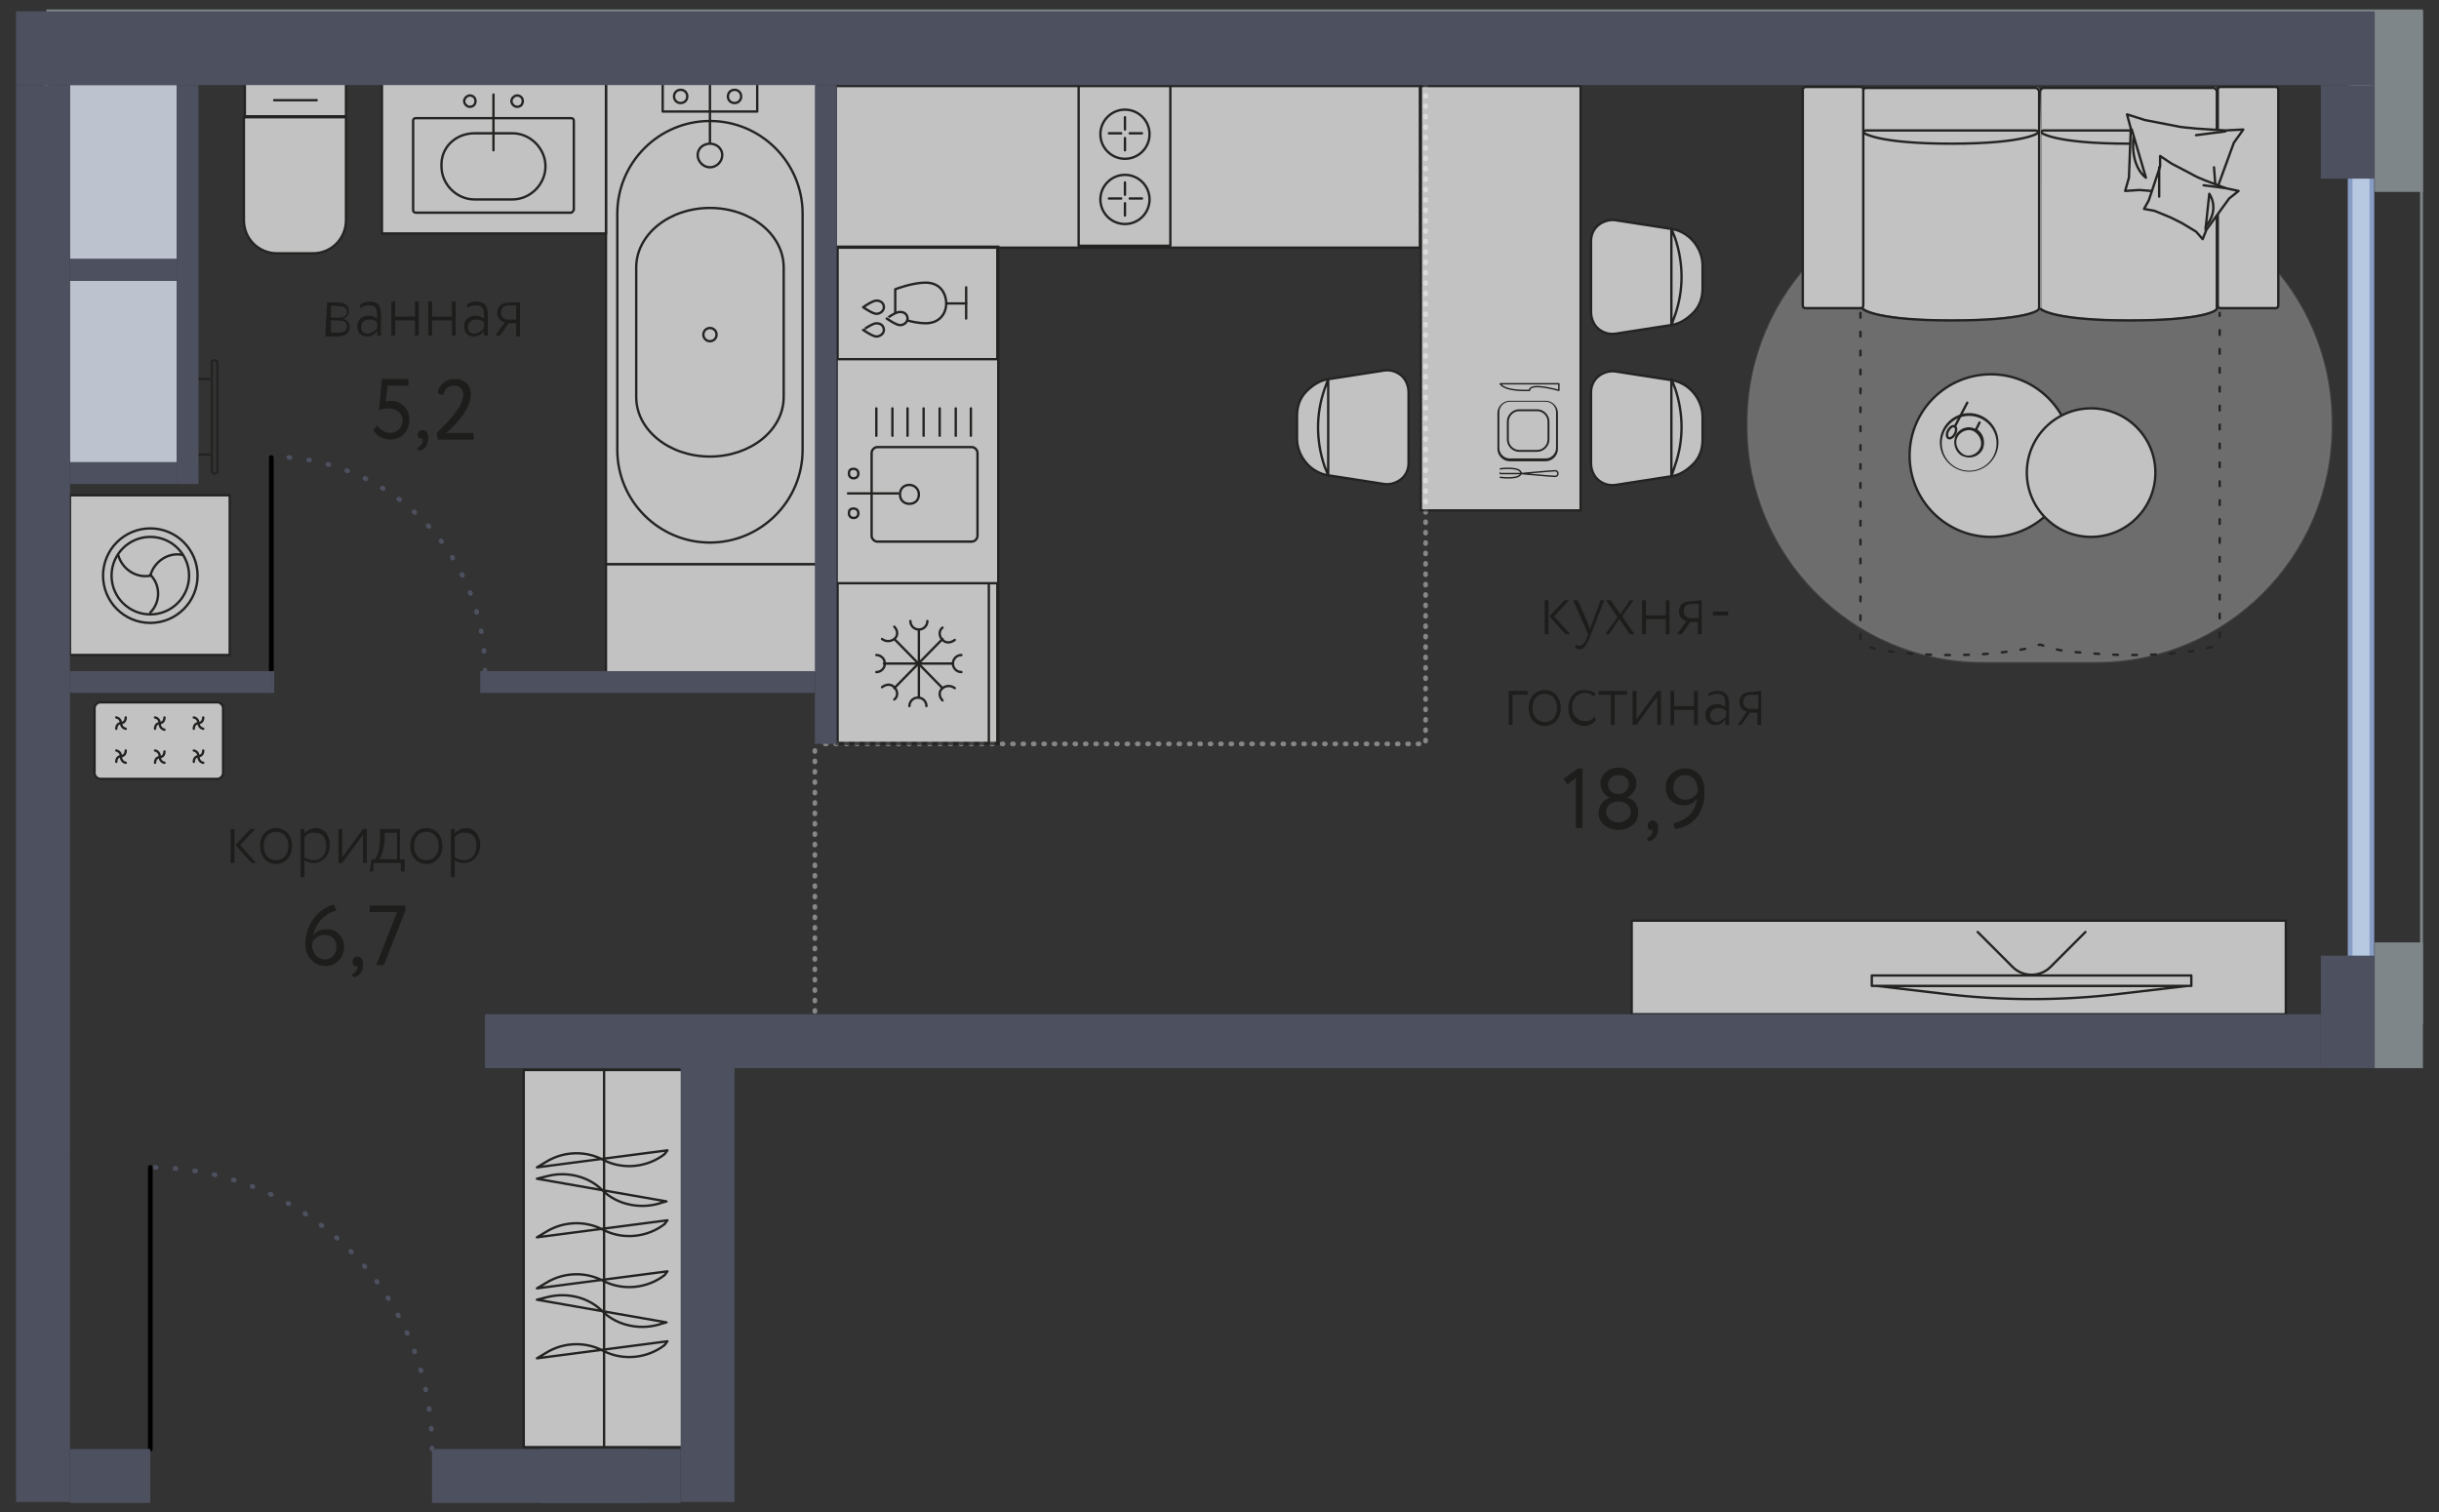 <?xml version="1.0" encoding="utf-8"?>
<!-- Generator: Adobe Illustrator 26.0.2, SVG Export Plug-In . SVG Version: 6.00 Build 0)  -->
<svg version="1.1" id="Layer_1" xmlns="http://www.w3.org/2000/svg" xmlns:xlink="http://www.w3.org/1999/xlink" x="0px" y="0px"
	 width="258px" height="160px" viewBox="0 0 258 160" style="enable-background:new 0 0 258 160;" xml:space="preserve">
<rect x="0" y="0" width="258" height="160" fill="#333333" stroke="none"/>
<style type="text/css">
	.st0{fill:none;stroke:#878787;stroke-width:0.5;stroke-linecap:round;stroke-linejoin:round;stroke-dasharray:0,0,0.1,1;}
	.st1{opacity:0.7;}
	.st2{opacity:0.4;fill:#FFFFFF;stroke:#9D9D9C;stroke-width:0.25;stroke-miterlimit:10;enable-background:new    ;}
	.st3{fill:#FFFFFF;stroke:#1D1D1B;stroke-width:0.25;stroke-miterlimit:10;}
	.st4{fill:none;stroke:#1D1D1B;stroke-width:0.25;stroke-miterlimit:10;}
	.st5{fill:#FFFFFF;stroke:#1D1D1B;stroke-width:0.25;stroke-linejoin:round;}
	.st6{fill:none;stroke:#1D1D1B;stroke-width:0.25;stroke-linejoin:round;}
	.st7{fill:#FFFFFF;}
	.st8{fill:#1D1D1B;}
	.st9{fill:#FFFFFF;stroke:#1D1D1B;stroke-width:0.15;stroke-linecap:round;stroke-linejoin:round;}
	.st10{fill:none;stroke:#1D1D1B;stroke-width:0.25;stroke-linecap:round;stroke-miterlimit:10;}
	.st11{fill:none;stroke:#1D1D1B;stroke-width:0.25;stroke-linecap:round;stroke-miterlimit:10;}
	.st12{fill:#FFFFFF;stroke:#1D1D1B;stroke-width:0.25;stroke-linecap:round;stroke-linejoin:round;}
	.st13{fill:none;stroke:#1D1D1B;stroke-width:0.25;stroke-linecap:round;stroke-linejoin:round;}
	.st14{fill:none;stroke:#1D1D1B;stroke-width:0.25;stroke-linecap:round;stroke-linejoin:round;stroke-dasharray:0,0,0.5,1.5;}
	.st15{fill:none;stroke:#4D505F;stroke-width:0.5;stroke-linecap:round;stroke-linejoin:round;stroke-dasharray:0,0,0.1,2;}
	.st16{fill:none;stroke:#000000;stroke-width:0.5;stroke-linecap:round;stroke-linejoin:round;}
	.st17{fill:#BDC2CF;}
	.st18{fill:#7F868A;}
	.st19{fill:#B7C8E1;}
	.st20{fill:none;stroke:#879DC4;stroke-width:0.5;stroke-linecap:round;stroke-linejoin:round;}
	.st21{fill:#4D505F;}
	.st22{fill-rule:evenodd;clip-rule:evenodd;fill:#7F868A;}
	.st23{fill:#1D1D1C;}
</style>
<g>
	<g id="_зоны">
		<line class="st0" x1="87.3" y1="78.7" x2="150.8" y2="78.7"/>
		<line class="st0" x1="150.8" y1="9" x2="150.8" y2="78.7"/>
		<line class="st0" x1="86.2" y1="107" x2="86.2" y2="78.7"/>
	</g>
	<g id="_мебель" class="st1">
		<g id="_ковры">
			<path class="st2" d="M209.8,19.8h11.9c13.8,0,24.9,11.2,24.9,24.9v0.4c0,13.8-11.2,24.9-24.9,24.9h-11.9
				c-13.8,0-24.9-11.2-24.9-24.9v-0.4C184.9,31,196.1,19.8,209.8,19.8z"/>
		</g>
		<g id="_мебель-2">
			<rect x="55.4" y="113.2" class="st3" width="16.9" height="39.9"/>
			<line class="st4" x1="63.9" y1="113.2" x2="63.9" y2="153.1"/>
			<path class="st5" d="M70.6,134.5l-13.8,1.8l1-0.6c1.8-1.1,4.1-1.2,6-0.2l0,0c2.1,1.1,4.7,0.8,6.5-0.6L70.6,134.5L70.6,134.5z"/>
			<path class="st5" d="M70.5,139.9l-13.7-2.4l1.2-0.3c2.1-0.5,4.3,0.1,5.7,1.5l0,0c1.6,1.6,4.2,2.1,6.4,1.3L70.5,139.9L70.5,139.9z
				"/>
			<path class="st5" d="M70.6,141.9l-13.8,1.8l1-0.6c1.8-1.1,4.1-1.2,6-0.2l0,0c2.1,1.1,4.7,0.8,6.5-0.6L70.6,141.9L70.6,141.9z"/>
			<path class="st5" d="M70.6,121.7l-13.8,1.8l1-0.6c1.8-1.1,4.1-1.2,6-0.2l0,0c2.1,1.1,4.7,0.8,6.5-0.6L70.6,121.7L70.6,121.7z"/>
			<path class="st5" d="M70.5,127.1l-13.7-2.4l1.2-0.3c2.1-0.5,4.3,0.1,5.7,1.5l0,0c1.6,1.6,4.2,2.1,6.4,1.3L70.5,127.1z"/>
			<path class="st5" d="M70.6,129.1l-13.8,1.8l1-0.6c1.8-1.1,4.1-1.2,6-0.2l0,0c2.1,1.1,4.7,0.8,6.5-0.6L70.6,129.1L70.6,129.1z"/>
			<rect x="150.3" y="9.1" class="st3" width="16.9" height="44.9"/>
			<path class="st3" d="M149,41.5V49c0,0.7-0.3,1.3-0.8,1.7s-1.2,0.6-1.8,0.5l-5.8-0.9c-0.9-0.1-1.8-0.6-2.4-1.3s-1-1.6-1-2.6V44
				c0-1,0.3-1.9,1-2.6s1.5-1.2,2.4-1.3l5.8-0.9c0.7-0.1,1.3,0.1,1.8,0.5S149,40.8,149,41.5L149,41.5z"/>
			<path class="st6" d="M140.5,40.1v10.2l-0.4-1c-0.9-2.7-0.9-5.5,0-8.1L140.5,40.1L140.5,40.1z"/>
			<path class="st3" d="M168.3,49v-7.5c0-0.7,0.3-1.3,0.8-1.7s1.2-0.6,1.8-0.5l5.8,0.9c0.9,0.1,1.8,0.6,2.4,1.3s1,1.6,1,2.6v2.4
				c0,1-0.3,1.9-1,2.6s-1.5,1.2-2.4,1.3l-5.8,0.9c-0.7,0.1-1.3-0.1-1.8-0.5S168.3,49.7,168.3,49L168.3,49z"/>
			<path class="st6" d="M176.8,50.4V40.1l0.4,1c0.9,2.7,0.9,5.5,0,8.1L176.8,50.4L176.8,50.4z"/>
			<path class="st3" d="M168.3,33v-7.5c0-0.7,0.3-1.3,0.8-1.7s1.2-0.6,1.8-0.5l5.8,0.9c0.9,0.1,1.8,0.6,2.4,1.3s1,1.6,1,2.6v2.4
				c0,1-0.3,1.9-1,2.6s-1.5,1.2-2.4,1.3l-5.8,0.9c-0.7,0.1-1.3-0.1-1.8-0.5S168.3,33.7,168.3,33L168.3,33z"/>
			<path class="st6" d="M176.8,34.4V24.2l0.4,1c0.9,2.7,0.9,5.5,0,8.1L176.8,34.4L176.8,34.4z"/>
			<path class="st7" d="M159.7,42.5h3.8c0.7,0,1.2,0.5,1.2,1.2v3.8c0,0.7-0.5,1.2-1.2,1.2h-3.8c-0.7,0-1.2-0.5-1.2-1.2v-3.8
				C158.5,43,159.1,42.5,159.7,42.5z"/>
			<path class="st8" d="M163.5,42.5c0.6,0,1.1,0.5,1.1,1.1v3.8c0,0.6-0.5,1.1-1.1,1.1h-3.8c-0.6,0-1.1-0.5-1.1-1.1v-3.8
				c0-0.6,0.5-1.1,1.1-1.1H163.5 M163.5,42.4h-3.8c-0.7,0-1.3,0.6-1.3,1.3v3.8c0,0.7,0.6,1.3,1.3,1.3h3.8c0.7,0,1.3-0.6,1.3-1.3
				v-3.8C164.8,43,164.2,42.4,163.5,42.4L163.5,42.4z"/>
			<path class="st7" d="M160.6,43.4h1.9c0.7,0,1.2,0.5,1.2,1.2v1.9c0,0.7-0.5,1.2-1.2,1.2h-1.9c-0.7,0-1.2-0.5-1.2-1.2v-1.9
				C159.4,43.9,160,43.4,160.6,43.4z"/>
			<path class="st8" d="M162.6,43.5c0.6,0,1.1,0.5,1.1,1.1v1.9c0,0.6-0.5,1.1-1.1,1.1h-1.9c-0.6,0-1.1-0.5-1.1-1.1v-1.9
				c0-0.6,0.5-1.1,1.1-1.1H162.6 M162.6,43.3h-1.9c-0.7,0-1.3,0.6-1.3,1.3v1.9c0,0.7,0.6,1.3,1.3,1.3h1.9c0.7,0,1.3-0.6,1.3-1.3
				v-1.9C163.9,43.9,163.3,43.3,162.6,43.3L162.6,43.3z"/>
			<path class="st9" d="M164.8,40.6h-6.1l0,0c0,0,0.3,0.8,3.1,0.7c0-0.9,3.1,0,3.1,0v-0.7H164.8z"/>
			<path class="st9" d="M158.7,50.5c0,0,2.2,0.3,2.2-0.5h-2.2"/>
			<path class="st9" d="M158.7,49.6c0,0,2.2-0.3,2.2,0.5h-2.2"/>
			<path class="st9" d="M160.9,50.1c0,0,3.3,0.3,3.6,0.3s0.3-0.3,0.3-0.3s0-0.3-0.3-0.3S160.9,50.1,160.9,50.1z"/>
			<rect x="172.6" y="97.4" class="st5" width="69.2" height="9.9"/>
			<path class="st3" d="M224.6,105.1c-6.4,0.8-12.9,0.8-19.3,0l-6.8-0.8h32.9L224.6,105.1z"/>
			<path class="st5" d="M231.8,104.3v-1.1H198v1.1H231.8z"/>
			<path class="st10" d="M220.6,98.6l-3.7,3.7c-1.1,1.1-2.9,1.1-4,0l-3.7-3.7"/>
			<circle class="st3" cx="210.6" cy="48.2" r="8.6"/>
			<circle class="st3" cx="221.2" cy="50" r="6.8"/>
			<path class="st8" d="M208.3,44c1.6,0,2.9,1.3,2.9,2.9s-1.3,2.9-2.9,2.9s-2.9-1.3-2.9-2.9S206.7,44,208.3,44 M208.3,43.7
				c-1.7,0-3.1,1.4-3.1,3.1s1.4,3.1,3.1,3.1s3.1-1.4,3.1-3.1S210,43.7,208.3,43.7L208.3,43.7z"/>
			<path class="st8" d="M208.3,45.5L208.3,45.5c0.2,0,0.5,0.1,0.6,0.2c0.3,0.2,0.5,0.5,0.6,0.8s0.1,0.7-0.1,1
				c-0.2,0.4-0.7,0.7-1.2,0.7c-0.2,0-0.5-0.1-0.6-0.2c-0.3-0.2-0.5-0.5-0.6-0.8s-0.1-0.7,0.1-1C207.3,45.8,207.8,45.5,208.3,45.5
				 M208.3,45.2c-0.6,0-1.1,0.3-1.4,0.8c-0.4,0.8-0.1,1.8,0.6,2.2c0.2,0.1,0.5,0.2,0.8,0.2c0.6,0,1.1-0.3,1.4-0.8
				c0.4-0.8,0.1-1.8-0.6-2.2C208.8,45.3,208.5,45.2,208.3,45.2L208.3,45.2z"/>
			<line class="st10" x1="209" y1="45.5" x2="209.4" y2="44.7"/>
			<line class="st10" x1="206.8" y1="45.1" x2="208.1" y2="42.6"/>
			
				<ellipse transform="matrix(0.476 -0.879 0.879 0.476 67.973 205.484)" class="st11" cx="206.5" cy="45.7" rx="0.7" ry="0.4"/>
			<path class="st7" d="M234.6,9.6c0-0.2-0.2-0.4-0.4-0.4h-17.9c-0.2,0-0.4,0.2-0.4,0.4v4.2c0,0,0,0.1,0.1,0.1
				c0,0.1-0.1,0.1-0.1,0.2v18.4c0,0.2,1.7,1.3,9.4,1.3s9.4-1.1,9.4-1.3V14.2c0-0.1,0-0.2-0.1-0.2l0.1-0.1L234.6,9.6L234.6,9.6z"/>
			<path class="st4" d="M225.2,33.9c-7.7,0-9.4-1.1-9.4-1.3V14.2c0-0.2,0.2-0.4,0.4-0.4h17.9c0.2,0,0.4,0.2,0.4,0.4v18.4
				C234.6,32.9,233,33.9,225.2,33.9L225.2,33.9z"/>
			<path class="st4" d="M225.2,15.2c-7.7,0-9.4-1.1-9.4-1.3V9.7c0-0.2,0.2-0.4,0.4-0.4h17.9c0.2,0,0.4,0.2,0.4,0.4v4.2
				C234.6,14.1,233,15.2,225.2,15.2L225.2,15.2z"/>
			<path class="st7" d="M215.8,9.6c0-0.2-0.2-0.4-0.4-0.4h-17.9c-0.2,0-0.4,0.2-0.4,0.4v4.2c0,0,0,0.1,0.1,0.1
				c0,0.1-0.1,0.1-0.1,0.2v18.4c0,0.2,1.7,1.3,9.4,1.3s9.4-1.1,9.4-1.3V14.2c0-0.1,0-0.2-0.1-0.2l0.1-0.1L215.8,9.6L215.8,9.6z"/>
			<path class="st4" d="M206.4,33.9c-7.7,0-9.4-1.1-9.4-1.3V14.2c0-0.2,0.2-0.4,0.4-0.4h17.9c0.2,0,0.4,0.2,0.4,0.4v18.4
				C215.8,32.9,214.1,33.9,206.4,33.9L206.4,33.9z"/>
			<path class="st4" d="M206.4,15.2c-7.7,0-9.4-1.1-9.4-1.3V9.7c0-0.2,0.2-0.4,0.4-0.4h17.9c0.2,0,0.4,0.2,0.4,0.4v4.2
				C215.8,14.1,214.1,15.2,206.4,15.2L206.4,15.2z"/>
			<path class="st3" d="M191,9.2h5.8c0.2,0,0.3,0.1,0.3,0.3v22.8c0,0.2-0.1,0.3-0.3,0.3H191c-0.2,0-0.3-0.1-0.3-0.3V9.5
				C190.7,9.3,190.9,9.2,191,9.2z"/>
			<path class="st3" d="M234.9,9.2h5.8c0.2,0,0.3,0.1,0.3,0.3v22.8c0,0.2-0.1,0.3-0.3,0.3h-5.8c-0.2,0-0.3-0.1-0.3-0.3V9.5
				C234.6,9.3,234.7,9.2,234.9,9.2z"/>
			<path class="st12" d="M234.3,21.8l0.1-1.5l1.9-5.2l1-1.4l-1.9,0.1l-3.1-0.2c-0.8-0.1-1.5-0.1-2.3-0.3l-3.1-0.6l-1.9-0.6l0.4,1.5
				l0,0l0,0l-0.2,5.2l0,0l0,0l-0.4,1.4l1.5-0.1l2.5,0.2c0.6,0,1.2,0.2,1.8,0.3l2.3,0.6L234.3,21.8L234.3,21.8z"/>
			<line class="st13" x1="234.2" y1="17.7" x2="234.4" y2="20.3"/>
			<path class="st12" d="M225.5,13.7l1.5,5.1c0,0-1.7-1.1-1.3-4.4"/>
			<line class="st13" x1="235.4" y1="13.9" x2="232.3" y2="14.3"/>
			<path class="st12" d="M233,25.3l0.4-1l2.4-3.3l1-0.8l-1.4-0.3l-2.1-0.8c-0.5-0.2-1-0.4-1.5-0.7l-2.1-1.1l-1.2-0.8v1.1l0,0l0,0
				l-1.2,3.6l0,0l0,0l-0.5,0.9l1.1,0.2l1.7,0.7c0.4,0.2,0.8,0.4,1.2,0.6l1.5,0.9L233,25.3L233,25.3z"/>
			<path class="st12" d="M233.3,24.3l0.4-3.8c0,0,1.2,1.6-0.4,3.5"/>
			<line class="st13" x1="228.4" y1="17.7" x2="228.4" y2="20.8"/>
			<line class="st13" x1="235.4" y1="19.9" x2="233.1" y2="19.6"/>
			<path class="st14" d="M196.8,33.1v34.8c0,0.1,0.4,0.4,1.8,0.8c0.4,0.1,0.8,0.2,1.2,0.2c1.4,0.2,3.5,0.4,6.4,0.4l0,0
				c2.4,0,4.3-0.1,5.7-0.3s2.3-0.3,2.9-0.5c0.1-0.1,0.3-0.1,0.4-0.1c0.4-0.2,0.6-0.2,0.6-0.2s0.3,0.1,1,0.3c0.6,0.2,1.5,0.4,2.9,0.5
				s3.2,0.3,5.7,0.3l0,0c2.9,0,5-0.2,6.4-0.4c0.5-0.1,0.9-0.1,1.2-0.2c1.4-0.3,1.8-0.6,1.8-0.8V33.1"/>
			<path class="st3" d="M23,82.4H10.6c-0.3,0-0.6-0.3-0.6-0.6v-6.9c0-0.3,0.3-0.6,0.6-0.6H23c0.3,0,0.6,0.3,0.6,0.6v6.9
				C23.6,82.1,23.3,82.4,23,82.4z"/>
			<path class="st10" d="M12.8,76.5c0,0,0.5,0,0.5-0.6"/>
			<path class="st10" d="M12.8,76.5c0,0-0.5,0-0.5,0.6"/>
			<path class="st10" d="M12.8,76.5c0,0,0-0.5-0.5-0.6"/>
			<path class="st10" d="M12.8,76.5c0,0,0,0.5,0.5,0.6"/>
			<path class="st10" d="M16.9,76.5c0,0,0.5,0,0.5-0.6"/>
			<path class="st10" d="M16.9,76.5c0,0-0.5,0-0.5,0.6"/>
			<path class="st10" d="M16.9,76.5c0,0,0-0.5-0.5-0.6"/>
			<path class="st10" d="M16.9,76.6c0,0,0,0.5,0.5,0.6"/>
			<path class="st10" d="M21,76.5c0,0,0.5,0,0.5-0.6"/>
			<path class="st10" d="M21,76.5c0,0-0.5,0-0.5,0.6"/>
			<path class="st10" d="M21,76.5c0,0,0-0.5-0.5-0.6"/>
			<path class="st10" d="M21,76.5c0,0,0,0.5,0.5,0.6"/>
			<path class="st10" d="M12.8,80c0,0,0.5,0,0.5-0.6"/>
			<path class="st10" d="M12.8,80c0,0-0.5,0-0.5,0.6"/>
			<path class="st10" d="M12.8,80c0,0,0-0.5-0.5-0.6"/>
			<path class="st10" d="M12.8,80.1c0,0,0,0.5,0.5,0.6"/>
			<path class="st10" d="M16.9,80.1c0,0,0.5,0,0.5-0.6"/>
			<path class="st10" d="M16.9,80.1c0,0-0.5,0-0.5,0.6"/>
			<path class="st10" d="M16.9,80c0,0,0-0.5-0.5-0.6"/>
			<path class="st10" d="M16.9,80.1c0,0,0,0.5,0.5,0.6"/>
			<path class="st10" d="M21,80c0,0,0.5,0,0.5-0.6"/>
			<path class="st10" d="M21,80c0,0-0.5,0-0.5,0.6"/>
			<path class="st10" d="M21,80c0,0,0-0.5-0.5-0.6"/>
			<path class="st10" d="M21,80.1c0,0,0,0.5,0.5,0.6"/>
		</g>
	</g>
	<g id="_кухня" class="st1">
		<rect x="88.4" y="9.1" class="st3" width="61.8" height="17.1"/>
		<rect x="88.5" y="26.1" class="st3" width="17.1" height="52.6"/>
		<rect x="88.6" y="61.7" class="st5" width="16.9" height="16.9"/>
		<line class="st4" x1="104.6" y1="61.7" x2="104.6" y2="78.7"/>
		<line class="st10" x1="97.2" y1="73.8" x2="97.2" y2="66.6"/>
		<line class="st10" x1="100.8" y1="70.2" x2="93.5" y2="70.2"/>
		<line class="st10" x1="94.6" y1="72.8" x2="99.7" y2="67.6"/>
		<line class="st10" x1="99.7" y1="72.8" x2="94.6" y2="67.6"/>
		<path class="st10" d="M92.7,71.1c0.5,0,0.9-0.4,0.9-0.9s-0.4-0.9-0.9-0.9"/>
		<path class="st10" d="M101.7,69.3c-0.5,0-0.9,0.4-0.9,0.9s0.4,0.9,0.9,0.9"/>
		<path class="st10" d="M96.3,65.7c0,0.5,0.4,0.9,0.9,0.9s0.9-0.4,0.9-0.9"/>
		<path class="st10" d="M98,74.7c0-0.5-0.4-0.9-0.9-0.9s-0.9,0.4-0.9,0.9"/>
		<path class="st10" d="M99.7,66.4c-0.4,0.3-0.4,0.9,0,1.3s0.9,0.3,1.3,0"/>
		<path class="st10" d="M94.6,74c0.4-0.3,0.4-0.9,0-1.3s-0.9-0.3-1.3,0"/>
		<path class="st10" d="M101,72.8c-0.4-0.3-0.9-0.3-1.3,0s-0.4,0.9,0,1.3"/>
		<path class="st10" d="M93.3,67.6c0.4,0.3,0.9,0.3,1.3,0s0.4-0.9,0-1.3"/>
		<rect x="114.1" y="9.1" class="st5" width="9.7" height="16.9"/>
		<circle class="st4" cx="119" cy="14.2" r="2.6"/>
		<circle class="st4" cx="119" cy="21.1" r="2.6"/>
		<line class="st10" x1="119" y1="13.7" x2="119" y2="12.4"/>
		<line class="st10" x1="119" y1="15.9" x2="119" y2="14.6"/>
		<line class="st10" x1="118.6" y1="14.1" x2="117.3" y2="14.1"/>
		<line class="st10" x1="120.8" y1="14.1" x2="119.5" y2="14.1"/>
		<line class="st10" x1="119" y1="20.6" x2="119" y2="19.3"/>
		<line class="st10" x1="119" y1="22.8" x2="119" y2="21.5"/>
		<line class="st10" x1="118.6" y1="21" x2="117.3" y2="21"/>
		<line class="st10" x1="120.8" y1="21" x2="119.5" y2="21"/>
		<path class="st3" d="M90.3,53.8c0.3,0,0.5,0.2,0.5,0.5s-0.2,0.5-0.5,0.5s-0.5-0.2-0.5-0.5S89.9,53.8,90.3,53.8z"/>
		<path class="st3" d="M90.3,49.6c0.3,0,0.5,0.2,0.5,0.5s-0.2,0.5-0.5,0.5s-0.5-0.2-0.5-0.5S89.9,49.6,90.3,49.6z"/>
		<path class="st3" d="M102.8,57.3c0.3,0,0.6-0.3,0.6-0.6v-8.8c0-0.3-0.3-0.6-0.6-0.6h-10c-0.3,0-0.6,0.3-0.6,0.6v8.8
			c0,0.3,0.3,0.6,0.6,0.6H102.8z"/>
		<path class="st3" d="M96.2,51.3c0.5,0,1,0.4,1,1s-0.4,1-1,1s-1-0.4-1-1S95.6,51.3,96.2,51.3z"/>
		<line class="st10" x1="92.7" y1="46.1" x2="92.7" y2="43.2"/>
		<line class="st10" x1="94.4" y1="46.1" x2="94.4" y2="43.2"/>
		<line class="st10" x1="96" y1="46.1" x2="96" y2="43.2"/>
		<line class="st10" x1="97.7" y1="46.1" x2="97.7" y2="43.2"/>
		<line class="st10" x1="99.4" y1="46.1" x2="99.4" y2="43.2"/>
		<line class="st10" x1="101.1" y1="46.1" x2="101.1" y2="43.2"/>
		<line class="st10" x1="102.7" y1="46.1" x2="102.7" y2="43.2"/>
		<line class="st10" x1="89.7" y1="52.2" x2="95" y2="52.2"/>
		<rect x="88.6" y="26.2" class="st12" width="16.9" height="11.8"/>
		<path class="st13" d="M97.9,34.2c-1.4,0-3.2-0.7-3.2-0.7v-1.4V32v-1.4c0,0,1.8-0.7,3.2-0.7c1.4,0,2.1,0.9,2.2,2.1l0,0l0,0l0,0l0,0
			C100.1,33.3,99.3,34.2,97.9,34.2L97.9,34.2z"/>
		<path class="st12" d="M95.2,33c0.5,0,0.8,0.3,0.8,0.7s-0.4,0.7-0.8,0.7s-1.4-0.7-1.4-0.7S94.7,33,95.2,33z"/>
		<path class="st13" d="M92.7,34.2c0.5,0,0.8,0.3,0.8,0.7s-0.4,0.7-0.8,0.7s-1.4-0.7-1.4-0.7S92.3,34.2,92.7,34.2z"/>
		<path class="st13" d="M92.7,31.8c0.5,0,0.8,0.3,0.8,0.7s-0.4,0.7-0.8,0.7s-1.4-0.7-1.4-0.7S92.3,31.8,92.7,31.8z"/>
		<line class="st13" x1="100.1" y1="32.1" x2="102.2" y2="32.1"/>
		<line class="st13" x1="102.2" y1="33.7" x2="102.2" y2="30.4"/>
	</g>
	<g id="_санузел" class="st1">
		<rect x="64.1" y="8.6" class="st3" width="22.3" height="51.1"/>
		<rect x="64.1" y="59.7" class="st3" width="22.3" height="11.5"/>
		<path class="st3" d="M65.3,47.6v-10v-1.8V22.6c0-5.4,4.4-9.8,9.8-9.8s9.8,4.4,9.8,9.8v13.1v1.8v10.1c0,5.4-4.4,9.8-9.8,9.8
			S65.3,53,65.3,47.6z"/>
		<path class="st4" d="M67.3,42v-4.7v-1.2v-7.8c0-3.5,3.5-6.3,7.8-6.3s7.8,2.8,7.8,6.3v7.8v1.2V42c0,3.5-3.5,6.3-7.8,6.3
			S67.3,45.5,67.3,42z"/>
		<circle class="st4" cx="75.1" cy="35.4" r="0.7"/>
		<rect x="70.1" y="8.7" class="st12" width="10" height="3.1"/>
		<path class="st13" d="M77,10.2c0,0.4,0.3,0.7,0.7,0.7s0.7-0.3,0.7-0.7s-0.3-0.7-0.7-0.7S77,9.8,77,10.2z"/>
		<path class="st12" d="M71.3,10.2c0,0.4,0.3,0.7,0.7,0.7s0.7-0.3,0.7-0.7S72.4,9.5,72,9.5S71.3,9.8,71.3,10.2z"/>
		<line class="st13" x1="75.1" y1="8.7" x2="75.1" y2="16.4"/>
		<path class="st12" d="M73.8,16.4c0,0.7,0.6,1.3,1.3,1.3s1.3-0.6,1.3-1.3s-0.6-1.2-1.3-1.2S73.8,15.7,73.8,16.4z"/>
		<rect x="40.4" y="8.6" class="st3" width="23.7" height="16.1"/>
		<path class="st3" d="M60.4,22.5H44c-0.2,0-0.3-0.1-0.3-0.3v-9.4c0-0.2,0.1-0.3,0.3-0.3h16.4c0.2,0,0.3,0.1,0.3,0.3v9.4
			C60.6,22.4,60.5,22.5,60.4,22.5z"/>
		<path class="st4" d="M50.2,14.1h4c1.9,0,3.5,1.6,3.5,3.5l0,0c0,1.9-1.6,3.5-3.5,3.5h-4c-1.9,0-3.5-1.6-3.5-3.5l0,0
			C46.6,15.6,48.2,14.1,50.2,14.1z"/>
		<path class="st3" d="M50.3,10.7c0,0.4-0.3,0.6-0.6,0.6s-0.6-0.3-0.6-0.6s0.3-0.6,0.6-0.6S50.3,10.3,50.3,10.7z"/>
		<path class="st3" d="M55.3,10.7c0,0.4-0.3,0.6-0.6,0.6s-0.6-0.3-0.6-0.6s0.3-0.6,0.6-0.6S55.3,10.3,55.3,10.7z"/>
		<line class="st10" x1="52.2" y1="10" x2="52.2" y2="15.9"/>
		<path class="st12" d="M36.6,12.4v10.9c0,1.9-1.5,3.5-3.5,3.5h-3.8c-1.9,0-3.5-1.5-3.5-3.5V12.4H36.6L36.6,12.4L36.6,12.4z"/>
		<rect x="25.9" y="8.7" class="st12" width="10.7" height="3.6"/>
		<line class="st13" x1="29" y1="10.6" x2="33.5" y2="10.6"/>
		<rect x="7.4" y="52.4" class="st5" width="16.9" height="16.9"/>
		<circle class="st4" cx="15.9" cy="60.9" r="5"/>
		<circle class="st4" cx="15.9" cy="60.9" r="4.1"/>
		<path class="st10" d="M15.9,60.9c0.4-1.5,1.9-2.5,3.4-2.2"/>
		<path class="st10" d="M15.9,60.9c-1.5,0.3-3-0.7-3.4-2.2"/>
		<path class="st10" d="M15.9,60.8c1.1,1.1,1.1,2.9,0,4"/>
		<line class="st10" x1="22.2" y1="40.1" x2="21" y2="40.1"/>
		<line class="st10" x1="22.2" y1="48.1" x2="21" y2="48.1"/>
		<path class="st10" d="M22.7,38.1L22.7,38.1c0.2,0,0.3,0.2,0.3,0.3v11.4c0,0.2-0.2,0.3-0.3,0.3l0,0c-0.2,0-0.3-0.2-0.3-0.3V38.4
			C22.3,38.2,22.5,38.1,22.7,38.1z"/>
	</g>
	<g id="_двери">
		<path class="st15" d="M51.3,71c0-12.5-10.1-22.7-22.7-22.7"/>
		<path class="st15" d="M45.7,153.3c0-16.4-13.3-29.8-29.8-29.8"/>
		<line class="st16" x1="28.7" y1="71" x2="28.7" y2="48.4"/>
		<line class="st16" x1="15.9" y1="153.3" x2="15.9" y2="123.5"/>
	</g>
	<g id="_шахты">
		<polygon class="st17" points="18.7,29.7 18.7,48.9 7.4,48.9 7.4,29.7 18.5,29.7 		"/>
		<rect x="7.4" y="9" class="st17" width="11.3" height="18.4"/>
	</g>
	<g id="_окна_2">
		<polygon class="st18" points="4.9,1 4.9,1.3 256,1.3 256,108.3 256.3,108.3 256.3,1 		"/>
		<path class="st19" d="M248.6,6.7H4.9v2h243.8v99.7h2V8.7C250.6,7.6,249.7,6.7,248.6,6.7z"/>
		<path class="st20" d="M247,108.3h1.6V8.7H4.9v22.7"/>
		<path class="st20" d="M247,108.3h3.9V6.4H4.9"/>
	</g>
	<g id="_стены">
		<polygon class="st21" points="251.2,101.1 251.2,113 245.5,113 245.5,107.3 245.5,101.1 		"/>
		<polygon class="st21" points="245.5,113 251.2,113 251.2,113 		"/>
		<polygon class="st21" points="77.7,113 77.7,158.9 75.4,158.9 72,158.9 72,153.3 72,113 		"/>
		<polygon class="st21" points="86.2,71 86.2,73.3 61.3,73.3 51.3,73.3 51.3,71 		"/>
		<rect x="45.7" y="153.3" class="st21" width="22.7" height="5.7"/>
		<polygon class="st21" points="245.5,107.3 245.5,113 176.7,113 162.3,113 77.7,113 72,113 51.3,113 51.3,107.3 		"/>
		<rect x="7.4" y="71" class="st21" width="21.3" height="2.3"/>
		<rect x="50.8" y="71" class="st21" width="0.6" height="2.3"/>
		<polygon class="st21" points="7.4,158.9 7.4,158.9 1.7,158.9 1.7,133.7 1.7,131.4 1.7,122.4 7.4,122.4 7.4,153.3 		"/>
		<rect x="7.4" y="48.9" class="st21" width="11.3" height="2.3"/>
		<polygon class="st21" points="7.4,73.3 7.4,122.4 1.7,122.4 1.7,91 1.7,61.7 1.7,59.4 1.7,29.7 1.7,27.4 1.7,9 7.4,9 7.4,27.4 
			7.4,29.7 7.4,48.9 7.4,51.2 7.4,71 		"/>
		<polygon class="st21" points="21,9 21,51.2 18.7,51.2 18.7,48.9 18.7,29.7 18.7,27.4 18.7,9 		"/>
		<rect x="7.4" y="153.3" class="st21" width="8.5" height="5.7"/>
		<polygon class="st21" points="251.2,1.2 251.2,9 245.5,9 88.5,9 86.2,9 21,9 18.7,9 7.4,9 1.7,9 1.7,9 1.7,9 1.7,9 1.7,9 1.7,9 
			1.7,6.1 1.7,1.2 1.7,1.2 1.7,1.2 4,1.2 20.2,1.2 22.4,1.2 40.8,1.2 43.1,1.2 111.1,1.2 113.4,1.2 245.5,1.2 		"/>
		<polygon class="st21" points="18.7,27.4 18.7,29.7 18.5,29.7 7.4,29.7 7.4,27.4 		"/>
		<polygon class="st21" points="251.2,9 251.2,18.9 245.5,18.9 245.5,13 245.5,9 		"/>
		<polygon class="st21" points="1.7,6.1 1.7,9 1.7,9 1.7,9 1.7,3.3 1.7,3.3 		"/>
		<rect x="28.7" y="71" class="st21" width="0.3" height="2.3"/>
		<polygon class="st21" points="88.5,9 88.5,78.7 86.2,78.7 86.2,73.3 86.2,71 86.2,22.9 86.2,9 		"/>
		<rect x="57" y="153.3" class="st21" width="15" height="5.7"/>
	</g>
	<g id="_фасад">
		<g id="HATCH-2">
			<path class="st22" d="M251.2,113h5.1V99.7h-5.1V113 M251.2,20.3h5.1V1.2h-5.1v17.7V20.3z"/>
		</g>
	</g>
	<g id="_подписи_объединенные_">
		<path class="st23" d="M163.4,63.5h0.4v3.6h-0.4V63.5z M164.4,65.2l1.7,1.9h-0.5l-1.7-1.9l1.6-1.7h0.5L164.4,65.2L164.4,65.2z"/>
		<path class="st23" d="M168.3,67.1c-0.5,1.3-0.8,1.6-1.2,1.6c-0.2,0-0.4-0.1-0.5-0.2l0.1-0.3c0.1,0.1,0.2,0.1,0.4,0.1
			c0.3,0,0.6-0.3,0.8-1l0.1-0.2l-1.6-3.6h0.5L168,66l0.2,0.6c0-0.2,0.1-0.4,0.2-0.6l0.9-2.5h0.4L168.3,67.1L168.3,67.1z"/>
		<path class="st23" d="M171.6,65.2l1.3,1.9h-0.5l-1.1-1.6l-1.1,1.6h-0.4l1.3-1.8l-1.2-1.8h0.5l1,1.5l1-1.5h0.4L171.6,65.2
			L171.6,65.2z"/>
		<path class="st23" d="M176.2,65.5h-2.1v1.6h-0.4v-3.6h0.4v1.6h2.1v-1.6h0.4v3.6h-0.4V65.5z"/>
		<path class="st23" d="M180,63.5v3.6h-0.4v-1.3h-0.8l-0.9,1.3h-0.5l1-1.4c-0.4-0.1-0.8-0.4-0.8-1s0.3-1.1,1.4-1.1L180,63.5
			L180,63.5z M178.8,65.4h0.9v-1.5H179c-0.7,0-0.9,0.3-0.9,0.8C178.1,65.1,178.5,65.4,178.8,65.4z"/>
		<path class="st23" d="M181.2,64.7h1.6v0.4h-1.6V64.7z"/>
		<path class="st23" d="M159.6,73.1h2v0.4H160v3.2h-0.4V73.1L159.6,73.1z"/>
		<path class="st23" d="M163.4,73c1,0,1.7,0.8,1.7,1.9s-0.7,1.9-1.7,1.9s-1.7-0.8-1.7-1.9S162.4,73,163.4,73z M163.4,76.4
			c0.8,0,1.3-0.6,1.3-1.5s-0.5-1.5-1.3-1.5s-1.3,0.6-1.3,1.5S162.7,76.4,163.4,76.4z"/>
		<path class="st23" d="M168.8,76.2c-0.3,0.4-0.8,0.6-1.2,0.6c-1,0-1.7-0.7-1.7-1.9c0-1.1,0.7-1.9,1.6-1.9c0.5,0,1,0.1,1.3,0.4
			l-0.2,0.3c-0.3-0.3-0.6-0.4-1-0.4c-0.7,0-1.3,0.6-1.3,1.5s0.6,1.5,1.4,1.5c0.4,0,0.8-0.2,1-0.5L168.8,76.2L168.8,76.2z"/>
		<path class="st23" d="M169.1,73.1h3v0.4h-1.3v3.2h-0.4v-3.2h-1.3L169.1,73.1L169.1,73.1z"/>
		<path class="st23" d="M172.7,76.7v-3.6h0.4v3l2.2-3h0.4v3.6h-0.4v-3l-2.2,3H172.7z"/>
		<path class="st23" d="M179.2,75.1h-2.1v1.6h-0.4v-3.6h0.4v1.6h2.1v-1.6h0.4v3.6h-0.4V75.1z"/>
		<path class="st23" d="M180.7,73.4c0.3-0.2,0.6-0.3,1-0.3c0.9,0,1.2,0.5,1.2,1.4v2.2h-0.4v-0.6c-0.2,0.3-0.5,0.6-1.1,0.6
			s-1-0.4-1-1.1s0.5-1.1,1.2-1.1c0.3,0,0.6,0.1,0.9,0.3c0-0.9,0-1.4-0.9-1.4c-0.4,0-0.6,0.1-0.9,0.3L180.7,73.4L180.7,73.4z
			 M182.6,75.8v-0.6c-0.2-0.2-0.5-0.3-0.8-0.3c-0.4,0-0.9,0.2-0.9,0.8c0,0.4,0.3,0.7,0.7,0.7C182.1,76.3,182.4,76,182.6,75.8
			L182.6,75.8z"/>
		<path class="st23" d="M186.3,73.1v3.6h-0.4v-1.3h-0.8l-0.9,1.3h-0.4l1-1.4c-0.4-0.1-0.8-0.4-0.8-1s0.3-1.1,1.4-1.1L186.3,73.1
			L186.3,73.1z M185.1,75h0.9v-1.5h-0.7c-0.7,0-0.9,0.3-0.9,0.8C184.4,74.7,184.8,75,185.1,75z"/>
		<path class="st23" d="M34.6,32c0.3,0,0.6,0,1,0c0.9,0,1.3,0.3,1.3,0.9c0,0.4-0.2,0.8-0.7,0.8l0,0c0.5,0.1,0.8,0.4,0.8,0.9
			c0,0.7-0.5,1-1.5,1c-0.4,0-0.8,0-1.1,0L34.6,32L34.6,32z M35,32.4v1.2h0.9c0.5,0,0.8-0.2,0.8-0.6c0-0.5-0.4-0.6-0.9-0.6
			C35.4,32.3,35.2,32.3,35,32.4L35,32.4z M35,33.9v1.3c0.2,0,0.4,0,0.7,0c0.7,0,1-0.2,1-0.7c0-0.4-0.3-0.6-1-0.6H35L35,33.9z"/>
		<path class="st23" d="M38.1,32.2c0.3-0.2,0.6-0.3,1-0.3c0.9,0,1.2,0.5,1.2,1.4v2.2h-0.4V35c-0.2,0.3-0.5,0.6-1.1,0.6s-1-0.4-1-1.1
			c0-0.7,0.5-1.1,1.2-1.1c0.3,0,0.6,0.1,0.9,0.3c0-0.9,0-1.4-0.9-1.4c-0.4,0-0.6,0.1-0.9,0.3L38.1,32.2L38.1,32.2z M39.9,34.7v-0.6
			c-0.2-0.2-0.5-0.3-0.8-0.3c-0.4,0-0.9,0.2-0.9,0.8c0,0.5,0.3,0.7,0.7,0.7C39.5,35.2,39.8,34.9,39.9,34.7L39.9,34.7z"/>
		<path class="st23" d="M43.9,33.9h-2.1v1.6h-0.4v-3.6h0.4v1.6h2.1v-1.6h0.4v3.6h-0.4V33.9z"/>
		<path class="st23" d="M47.8,33.9h-2.1v1.6h-0.4v-3.6h0.4v1.6h2.1v-1.6h0.4v3.6h-0.4V33.9z"/>
		<path class="st23" d="M49.4,32.2c0.3-0.2,0.6-0.3,1-0.3c0.9,0,1.2,0.5,1.2,1.4v2.2h-0.4V35c-0.2,0.3-0.5,0.6-1.1,0.6s-1-0.4-1-1.1
			c0-0.7,0.5-1.1,1.2-1.1c0.3,0,0.6,0.1,0.9,0.3c0-0.9,0-1.4-0.9-1.4c-0.4,0-0.6,0.1-0.9,0.3L49.4,32.2L49.4,32.2z M51.2,34.7v-0.6
			c-0.2-0.2-0.5-0.3-0.8-0.3c-0.4,0-0.9,0.2-0.9,0.8c0,0.5,0.3,0.7,0.7,0.7C50.8,35.2,51,34.9,51.2,34.7L51.2,34.7z"/>
		<path class="st23" d="M55,32v3.6h-0.4v-1.4h-0.8l-0.9,1.3h-0.5l1-1.4c-0.4-0.1-0.8-0.4-0.8-1S52.9,32,54,32H55L55,32z M53.7,33.8
			h0.9v-1.5h-0.7c-0.7,0-0.9,0.3-0.9,0.8C53,33.6,53.4,33.8,53.7,33.8z"/>
		<path class="st23" d="M24.4,87.7h0.4v3.6h-0.4V87.7z M25.4,89.4l1.7,1.9h-0.5l-1.7-1.9l1.6-1.7H27L25.4,89.4L25.4,89.4z"/>
		<path class="st23" d="M29.2,87.6c1,0,1.7,0.8,1.7,1.9s-0.7,1.9-1.7,1.9s-1.7-0.8-1.7-1.9S28.2,87.6,29.2,87.6z M29.2,91
			c0.8,0,1.3-0.6,1.3-1.5S30,88,29.2,88s-1.3,0.6-1.3,1.5S28.4,91,29.2,91z"/>
		<path class="st23" d="M31.8,87.7h0.4v0.5c0.2-0.3,0.7-0.6,1.2-0.6c0.9,0,1.5,0.8,1.5,1.8s-0.7,1.9-1.7,1.9c-0.4,0-0.8-0.1-1-0.3
			v1.8h-0.4V87.7z M32.2,88.6v2.1c0.3,0.2,0.7,0.3,1,0.3c0.8,0,1.3-0.6,1.3-1.5s-0.4-1.4-1.2-1.4C32.8,88,32.4,88.3,32.2,88.6z"/>
		<path class="st23" d="M35.8,91.3v-3.6h0.4v3l2.2-3h0.4v3.6h-0.4v-3l-2.2,3H35.8z"/>
		<path class="st23" d="M39.3,90.9h0.4c0.2-0.3,0.5-1.1,0.5-2.2v-1h2.1v3.2h0.5v1.3h-0.4v-0.9h-2.9v0.9h-0.4L39.3,90.9L39.3,90.9z
			 M40.1,90.9H42v-2.8h-1.3v0.8C40.6,89.9,40.3,90.7,40.1,90.9z"/>
		<path class="st23" d="M45.1,87.6c1,0,1.7,0.8,1.7,1.9s-0.7,1.9-1.7,1.9s-1.7-0.8-1.7-1.9S44.1,87.6,45.1,87.6z M45.1,91
			c0.8,0,1.3-0.6,1.3-1.5S45.9,88,45.1,88s-1.3,0.6-1.3,1.5S44.3,91,45.1,91z"/>
		<path class="st23" d="M47.7,87.7h0.4v0.5c0.2-0.3,0.7-0.6,1.2-0.6c0.9,0,1.5,0.8,1.5,1.8s-0.7,1.9-1.7,1.9c-0.4,0-0.8-0.1-1-0.3
			v1.8h-0.4V87.7z M48.1,88.6v2.1c0.3,0.2,0.7,0.3,1,0.3c0.8,0,1.3-0.6,1.3-1.5s-0.4-1.4-1.2-1.4C48.7,88,48.3,88.3,48.1,88.6z"/>
	</g>
	<g id="_м2_объединенные_">
		<path class="st23" d="M40.4,40.1h2.8v0.7H41l-0.2,1.7c0.1,0,0.3-0.1,0.5-0.1c1.1,0,2,0.8,2,2c0,1.3-0.9,2.1-2,2.1
			c-0.7,0-1.4-0.3-1.8-1l0.4-0.5c0.3,0.5,0.9,0.8,1.4,0.8c0.7,0,1.3-0.6,1.3-1.3s-0.6-1.3-1.5-1.3c-0.4,0-0.8,0.1-1,0.2L40.4,40.1
			L40.4,40.1z"/>
		<path class="st23" d="M44.7,45.5c0.4,0,0.6,0.3,0.6,0.9c0,0.7-0.4,1.2-1,1.3l-0.2-0.3c0.2-0.1,0.5-0.3,0.6-0.6c0-0.2,0-0.4,0-0.5
			c0,0.1-0.1,0.1-0.2,0.1c-0.2,0-0.3-0.2-0.3-0.4C44.2,45.7,44.4,45.5,44.7,45.5L44.7,45.5z"/>
		<path class="st23" d="M46.2,45.8c1-1,2.8-2.7,2.8-4c0-0.6-0.3-1-1-1c-0.5,0-1,0.3-1.1,1l-0.6-0.2c0.1-0.9,0.9-1.5,1.8-1.5
			c1.2,0,1.7,0.8,1.7,1.6c0,1.8-2.1,3.7-2.6,4.1h2.9v0.7h-3.8L46.2,45.8L46.2,45.8z"/>
		<path class="st23" d="M166.9,81.3h0.5v6.3h-0.7v-5.3l-0.9,0.7l-0.4-0.6L166.9,81.3L166.9,81.3z"/>
		<path class="st23" d="M169.1,86c0-0.8,0.5-1.4,1.2-1.6l0,0c-0.5-0.2-1-0.8-1-1.5c0-1,0.9-1.7,1.9-1.7s1.9,0.7,1.9,1.7
			c0,0.6-0.4,1.2-1,1.5l0,0c0.7,0.1,1.2,0.7,1.2,1.6c0,1.1-1,1.8-2.1,1.8S169.1,87.1,169.1,86L169.1,86z M171.1,84.8
			c-0.7,0-1.2,0.5-1.2,1.1s0.6,1.1,1.3,1.1c0.8,0,1.3-0.5,1.3-1.1c0-0.7-0.6-1.1-1.2-1.1H171.1z M171.3,84c0.5,0,1-0.5,1-1
			c0-0.7-0.5-1-1.1-1s-1.1,0.4-1.1,1s0.5,1,1,1H171.3z"/>
		<path class="st23" d="M174.8,86.8c0.4,0,0.6,0.3,0.6,0.9c0,0.7-0.4,1.2-1,1.3l-0.2-0.3c0.2-0.1,0.5-0.3,0.6-0.6c0-0.2,0-0.4,0-0.4
			c0,0.1-0.1,0.1-0.2,0.1c-0.2,0-0.3-0.2-0.3-0.4C174.3,87,174.5,86.8,174.8,86.8L174.8,86.8z"/>
		<path class="st23" d="M177.2,87.7l-0.2-0.6c1.4-0.3,2.4-1.2,2.5-2.7c-0.2,0.5-0.7,0.8-1.4,0.8c-1.1,0-1.9-0.8-1.9-1.9
			c0-1.2,1-2,2-2c1.4,0,2.1,1,2.1,2.4C180.4,86,179,87.5,177.2,87.7L177.2,87.7z M178.2,82c-0.7,0-1.2,0.6-1.2,1.3s0.5,1.3,1.3,1.3
			c0.7,0,1.2-0.5,1.3-0.9C179.6,82.8,179.2,82,178.2,82L178.2,82z"/>
		<path class="st23" d="M35.3,95.7l0.3,0.6c-1.1,0.3-2.2,1.2-2.5,2.8c0.2-0.5,0.7-0.8,1.5-0.8c1,0,1.8,0.8,1.8,1.9c0,1.2-1,2-1.9,2
			c-1.4,0-2.2-1.1-2.2-2.3C32.3,97.6,33.9,96,35.3,95.7L35.3,95.7z M34.4,101.5c0.7,0,1.2-0.6,1.2-1.3c0-0.7-0.4-1.3-1.3-1.3
			c-0.7,0-1.2,0.5-1.3,1C33,100.7,33.5,101.5,34.4,101.5z"/>
		<path class="st23" d="M37.8,101.2c0.4,0,0.6,0.3,0.6,0.9c0,0.7-0.4,1.2-1,1.3l-0.2-0.3c0.2-0.1,0.5-0.3,0.6-0.6c0-0.2,0-0.4,0-0.4
			c0,0.1-0.1,0.1-0.2,0.1c-0.2,0-0.3-0.2-0.3-0.4C37.3,101.4,37.5,101.2,37.8,101.2L37.8,101.2z"/>
		<path class="st23" d="M39.1,95.8h3.8v0.5l-2.3,5.8h-0.8l2.2-5.6h-2.9L39.1,95.8L39.1,95.8z"/>
	</g>
</g>
</svg>
